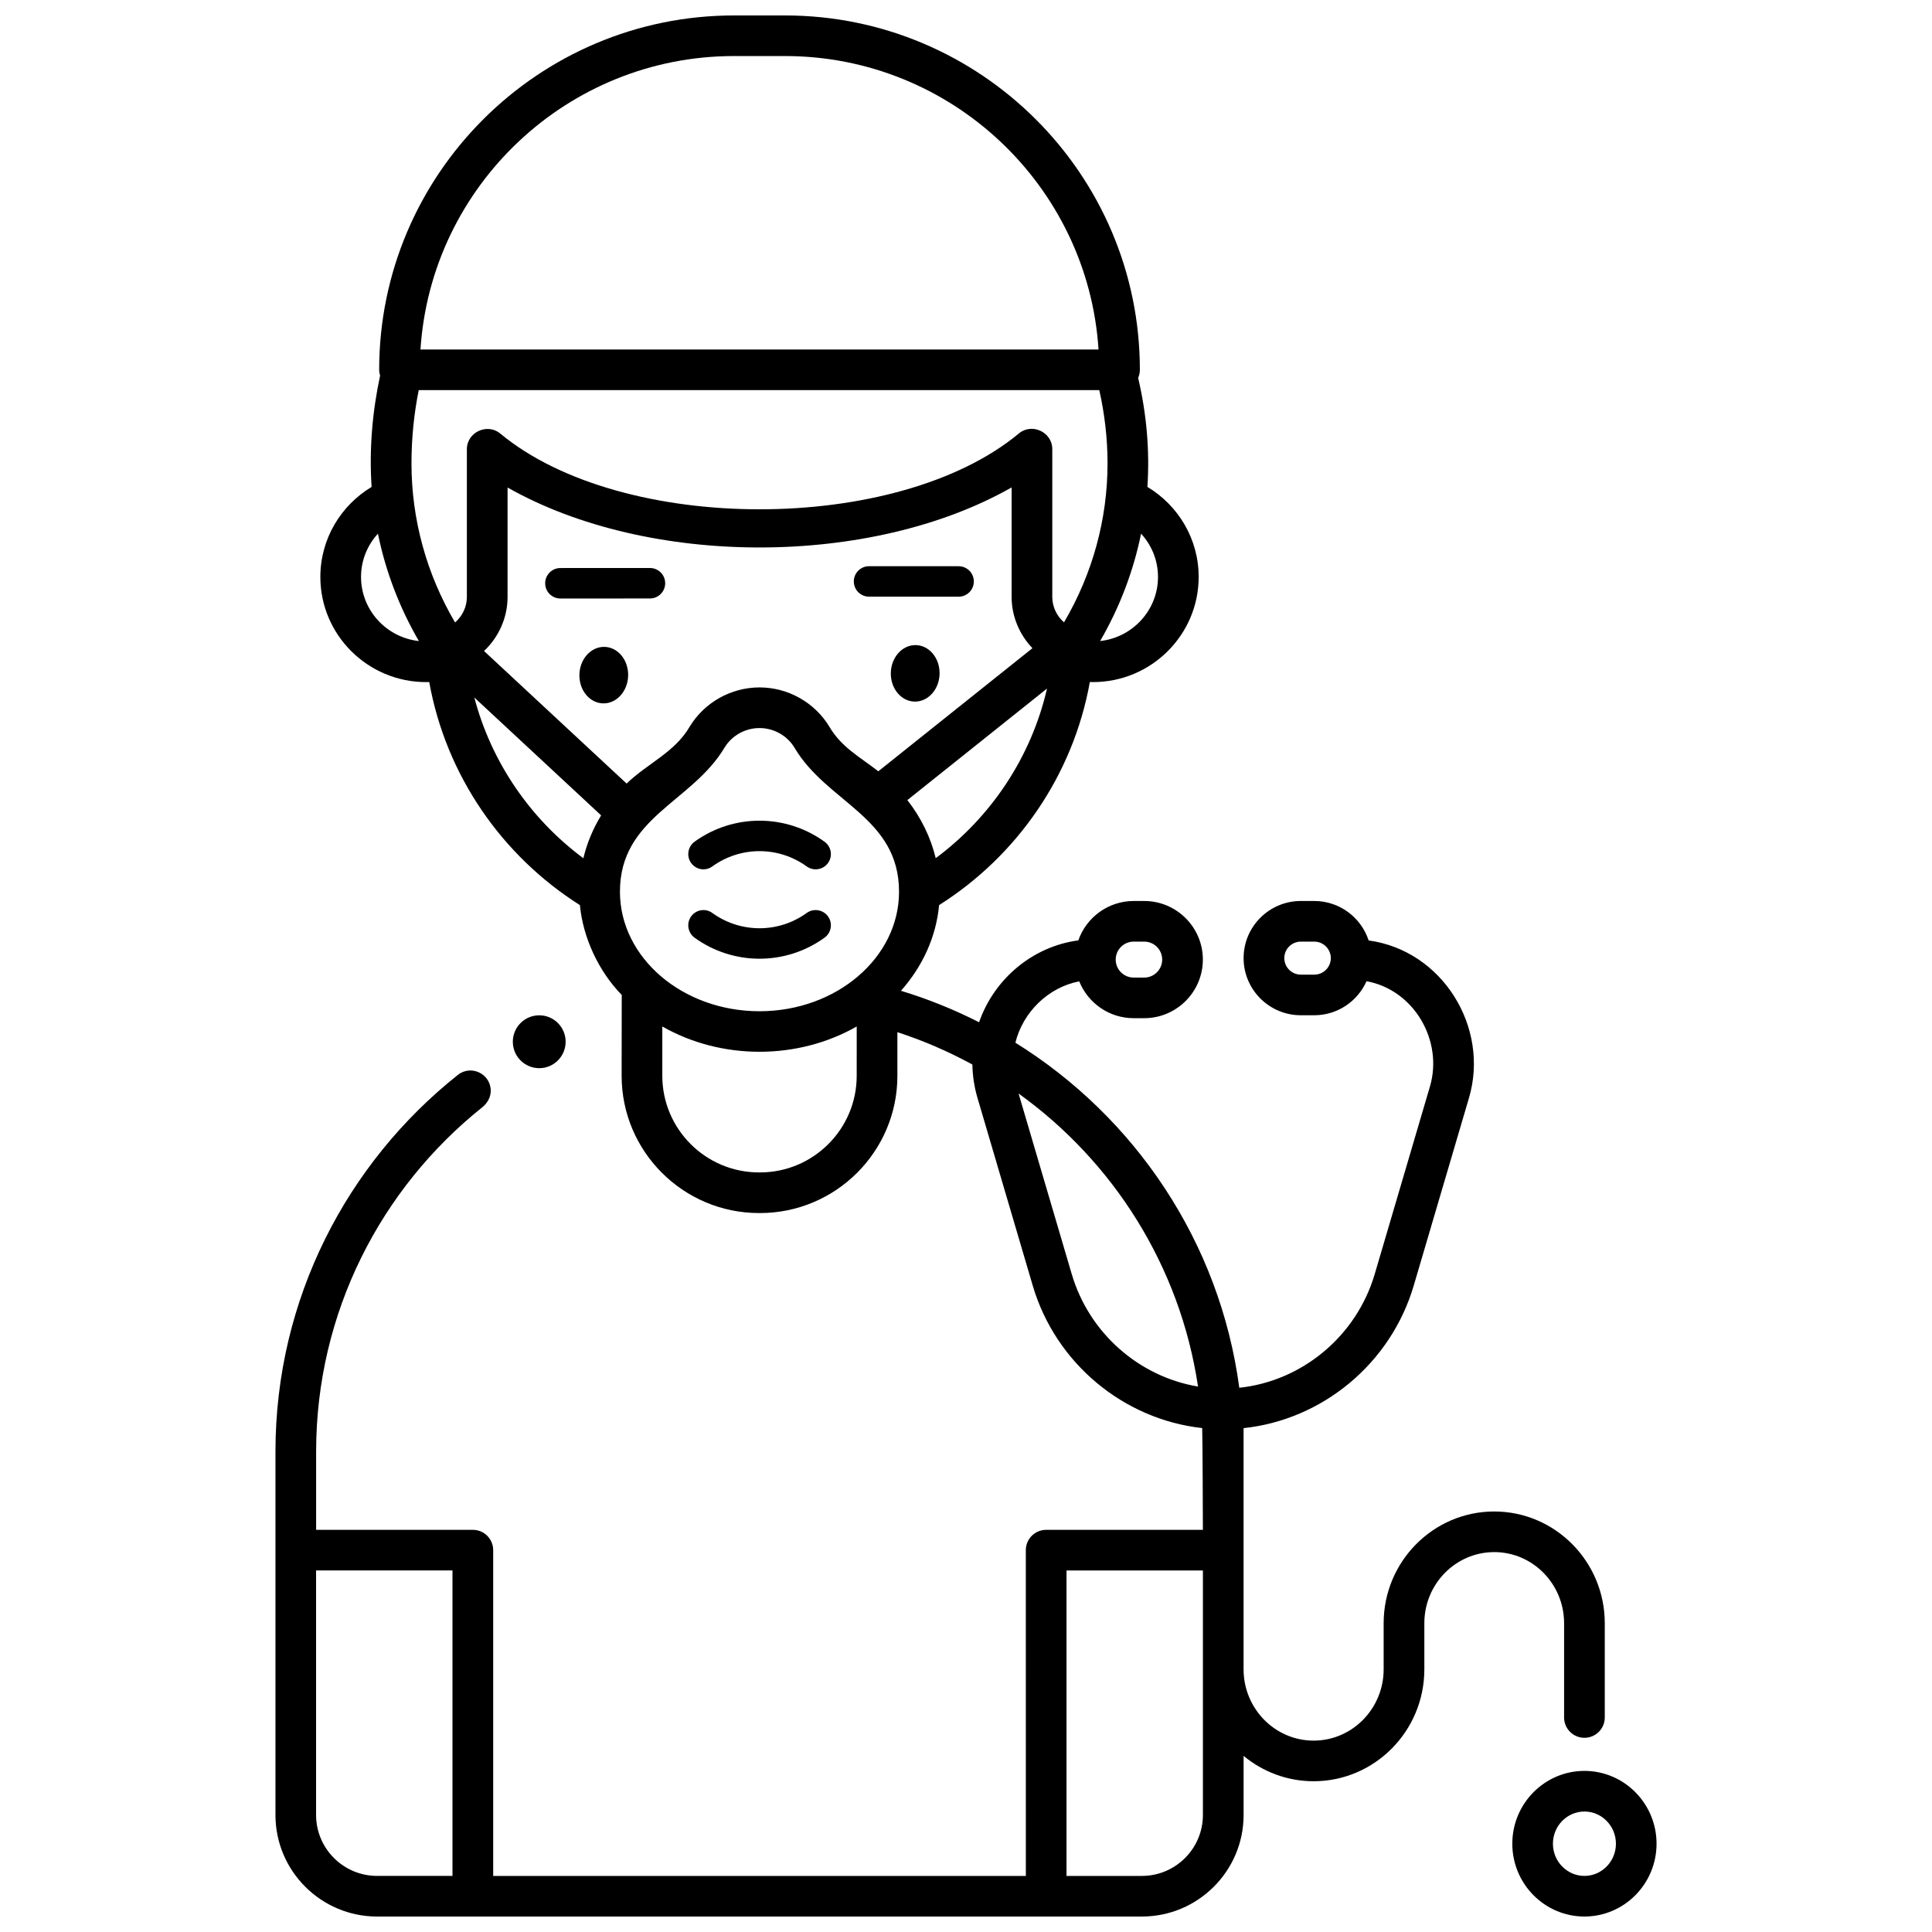 <?xml version="1.0" encoding="UTF-8"?>
<!-- Uploaded to: SVG Repo, www.svgrepo.com, Generator: SVG Repo Mixer Tools -->
<svg width="800px" height="800px" version="1.1" viewBox="144 144 512 512" xmlns="http://www.w3.org/2000/svg">
 <defs>
  <clipPath id="b">
   <path d="m544 613h40v38.902h-40z"/>
  </clipPath>
  <clipPath id="a">
   <path d="m216 148.09h354v503.81h-354z"/>
  </clipPath>
 </defs>
 <path d="m292.51 302.61c-2.231 0-4.035-1.805-4.035-4.035 0-2.231 1.805-4.035 4.035-4.039l23.734-0.008c2.231 0 4.035 1.805 4.035 4.035 0 2.231-1.805 4.035-4.035 4.039z"/>
 <path d="m310.47 322.89c-0.02 4.137-2.926 7.5-6.496 7.516-3.57 0.016-6.449-3.328-6.43-7.461 0.02-4.137 2.926-7.5 6.496-7.516 3.57-0.016 6.449 3.324 6.43 7.461z"/>
 <path d="m398.04 302.13-23.734-0.008c-2.231 0-4.035-1.809-4.035-4.039 0-2.227 1.809-4.035 4.035-4.035l23.734 0.008c2.231 0 4.035 1.809 4.035 4.039 0.004 2.227-1.805 4.035-4.035 4.035z"/>
 <path d="m393 322.42c-0.016 4.137-2.922 7.496-6.492 7.512-3.57 0.012-6.449-3.328-6.434-7.465 0.016-4.137 2.922-7.496 6.492-7.512 3.566-0.012 6.449 3.328 6.434 7.465z"/>
 <path d="m345.28 398.07c-6.016 0-12.035-1.844-17.176-5.539-1.809-1.301-2.258-3.844-0.961-5.656 1.297-1.809 3.781-2.25 5.598-0.953l0.07 0.051c7.481 5.375 17.52 5.363 24.98-0.031 1.805-1.305 4.332-0.898 5.637 0.906 1.305 1.809 0.898 4.328-0.906 5.637-5.148 3.723-11.195 5.586-17.242 5.586z"/>
 <path d="m345.28 361.49c-6.016 0-12.035 1.844-17.176 5.539-1.809 1.301-2.258 3.844-0.961 5.656 1.297 1.809 3.781 2.25 5.598 0.953l0.07-0.051c7.481-5.375 17.52-5.363 24.98 0.031 1.805 1.305 4.332 0.898 5.637-0.906 1.305-1.809 0.898-4.328-0.906-5.637-5.148-3.723-11.195-5.586-17.242-5.586z"/>
 <g clip-path="url(#b)">
  <path d="m563.89 651.9c-10.539 0-19.113-8.656-19.113-19.297s8.574-19.297 19.113-19.297c10.539 0 19.113 8.656 19.113 19.297s-8.574 19.297-19.113 19.297zm0-27.828c-4.602 0-8.348 3.828-8.348 8.531s3.742 8.531 8.348 8.531c4.602 0 8.348-3.828 8.348-8.531s-3.746-8.531-8.348-8.531z"/>
 </g>
 <path d="m293.9 420.07c0 3.871-3.133 7.008-6.996 7.008-3.867 0-7-3.137-7-7.008 0-3.867 3.133-7.004 7-7.004 3.863 0 6.996 3.137 6.996 7.004"/>
 <g clip-path="url(#a)">
  <path d="m539.98 555.32c10.211 0 18.52 8.453 18.52 18.852v24.973c0 2.977 2.414 5.391 5.391 5.391 2.977 0 5.391-2.414 5.391-5.391v-24.973c0-16.328-13.145-29.613-29.301-29.613s-29.301 13.285-29.301 29.613v12.219c0 10.418-8.324 18.891-18.559 18.891-10.234 0-18.559-8.473-18.559-18.891v-63.918c20.902-2.215 39.016-17.125 45.098-37.797l14.637-49.719c5.512-18.715-7.043-39.066-26.594-41.73-1.98-6.062-7.688-10.457-14.414-10.457h-3.559c-8.359 0-15.164 6.793-15.164 15.141 0 8.348 6.801 15.141 15.164 15.141h3.559c6.18 0 11.496-3.715 13.855-9.02 12.609 2.289 20.371 15.785 16.809 27.891l-14.637 49.719c-4.852 16.484-19.27 28.375-35.891 30.129-5.141-38.582-27.621-71.738-59.336-91.445 1.984-8.07 8.707-14.691 16.918-16.258 2.301 5.715 7.894 9.762 14.43 9.762h2.777c8.578 0 15.555-6.969 15.555-15.531 0.004-8.559-6.969-15.527-15.547-15.527h-2.777c-6.789 0-12.562 4.375-14.68 10.441-12.098 1.598-22.32 10.211-26.297 21.695-6.598-3.348-13.512-6.16-20.707-8.34 5.652-6.359 9.312-14.176 10.113-22.707 20.602-13.023 35.477-34.285 39.949-59.121 0.273 0.008 0.547 0.02 0.82 0.02 15.449 0 28.016-12.504 28.016-27.871 0-10.117-5.457-18.973-13.586-23.855 0.648-9.672-0.234-19.445-2.453-28.875 0.289-0.66 0.457-1.387 0.457-2.152 0-51.785-42.191-93.914-94.047-93.914h-13.5c-51.855 0-94.047 42.129-94.047 93.914 0 0.535 0.102 1.043 0.246 1.531-2.07 9.645-2.91 19.652-2.25 29.5-8.125 4.883-13.582 13.738-13.582 23.855 0 15.367 12.566 27.871 28.016 27.871 0.281 0 0.559-0.012 0.836-0.02 4.469 24.832 19.336 46.094 39.934 59.121 0.801 8.523 4.894 17.48 11.082 23.805l-0.027 21.438c0 20.051 16.336 36.363 36.414 36.363h0.25c20.078 0 36.414-16.312 36.414-36.363v-11.57c6.93 2.246 13.57 5.137 19.871 8.574 0.055 2.949 0.492 5.922 1.355 8.852l14.637 49.719c6.066 20.609 24.09 35.488 44.914 37.77 0.109 2.066 0.184 26.969 0.184 26.969h-41.535c-2.977 0-5.391 2.414-5.391 5.391l0.008 86.324h-141.16v-86.332c0-2.973-2.41-5.383-5.383-5.383h-41.539v-20.742c0-36.879 17.211-69.801 44.016-91.227 1.324-1.059 2.238-2.613 2.258-4.309 0.055-4.539-5.18-7.094-8.719-4.281-29.426 23.387-48.332 59.426-48.332 99.816v96.312c0 14.84 12.09 26.914 26.949 26.914l202.67-0.004c14.859 0 26.949-12.074 26.949-26.914v-15.66c5.059 4.191 11.52 6.719 18.559 6.719 16.176 0 29.34-13.301 29.34-29.656v-12.219c-0.004-10.391 8.305-18.848 18.516-18.848zm-47.684-153.03h-3.559c-2.414 0-4.383-1.965-4.383-4.375 0-2.414 1.965-4.375 4.383-4.375h3.559c2.418 0 4.383 1.965 4.383 4.375 0 2.41-1.965 4.375-4.383 4.375zm-47.852-8.754h2.777c2.633 0 4.773 2.137 4.773 4.766 0 2.629-2.141 4.766-4.773 4.766h-2.777c-2.633 0-4.773-2.137-4.773-4.766 0-2.629 2.141-4.766 4.773-4.766zm-26.84-77.758-40.84 32.621c-4.832-3.766-9.785-6.348-12.969-11.809-3.879-6.426-10.973-10.418-18.516-10.418-7.543 0-14.637 3.992-18.516 10.418-3.996 6.848-11.176 9.703-16.699 15.066l-37.793-35.133c3.875-3.652 6.238-8.797 6.238-14.328v-28.996c37.352 21.188 96.242 21.188 133.58-0.023v29.004c0 5.172 2.078 10.004 5.516 13.598zm-25.629 55.648c-1.336-5.539-3.898-10.773-7.519-15.391l37.016-29.562c-4.211 18.273-14.895 34.102-29.496 44.953zm54.422-86.004c2.777 3.035 4.484 7.051 4.484 11.465 0 8.793-6.723 16.055-15.336 16.996 5.172-8.91 8.82-18.508 10.852-28.461zm-107.87-126.57h13.5c44.102 0 80.305 34.418 83.094 77.766h-179.69c2.785-43.352 38.988-77.766 83.094-77.766zm-98.852 138.04c0-4.414 1.703-8.43 4.481-11.465 2.031 9.953 5.676 19.547 10.852 28.461-8.609-0.945-15.332-8.207-15.332-16.996zm28.051-33.859v39.16c0 2.644-1.195 5.098-3.129 6.766-7.57-12.855-11.551-27.34-11.551-42.172 0-6.676 0.672-13.152 1.918-19.398h180.36c1.414 6.305 2.184 12.793 2.184 19.398 0 14.816-3.977 29.289-11.535 42.141-1.922-1.672-3.109-4.117-3.109-6.75v-39.18c0-4.477-5.394-7.004-8.84-4.137-32.246 26.816-105.2 26.805-137.46 0.027-3.449-2.856-8.836-0.332-8.836 4.144zm30.867 108.41c-13.973-10.383-24.34-25.32-28.898-42.602l33.609 31.242c-2.168 3.551-3.75 7.375-4.711 11.359zm72.441 57.664c0 14.113-11.5 25.598-25.633 25.598h-0.25c-14.133 0-25.633-11.484-25.633-25.598v-13.078c15.645 8.938 35.879 8.938 51.52 0zm-25.758-17.117c-20.395 0-36.984-14.207-36.984-31.672 0-19.738 19.062-23.68 27.699-38.168 1.938-3.211 5.496-5.207 9.281-5.207 3.789 0 7.344 1.996 9.281 5.207 8.543 14.543 27.699 18.367 27.699 38.168 0.008 17.465-16.586 31.672-36.977 31.672zm82.746 69.656-14.09-47.852c25.125 18.039 42.809 45.766 47.555 77.656-15.586-2.598-28.848-14.129-33.465-29.805zm-164.11 159.49h-19.973c-8.918 0-16.172-7.242-16.172-16.148v-64.805h36.145zm198.87-16.145c0 8.902-7.254 16.148-16.172 16.148h-19.973v-80.949h36.145z"/>
 </g>
</svg>